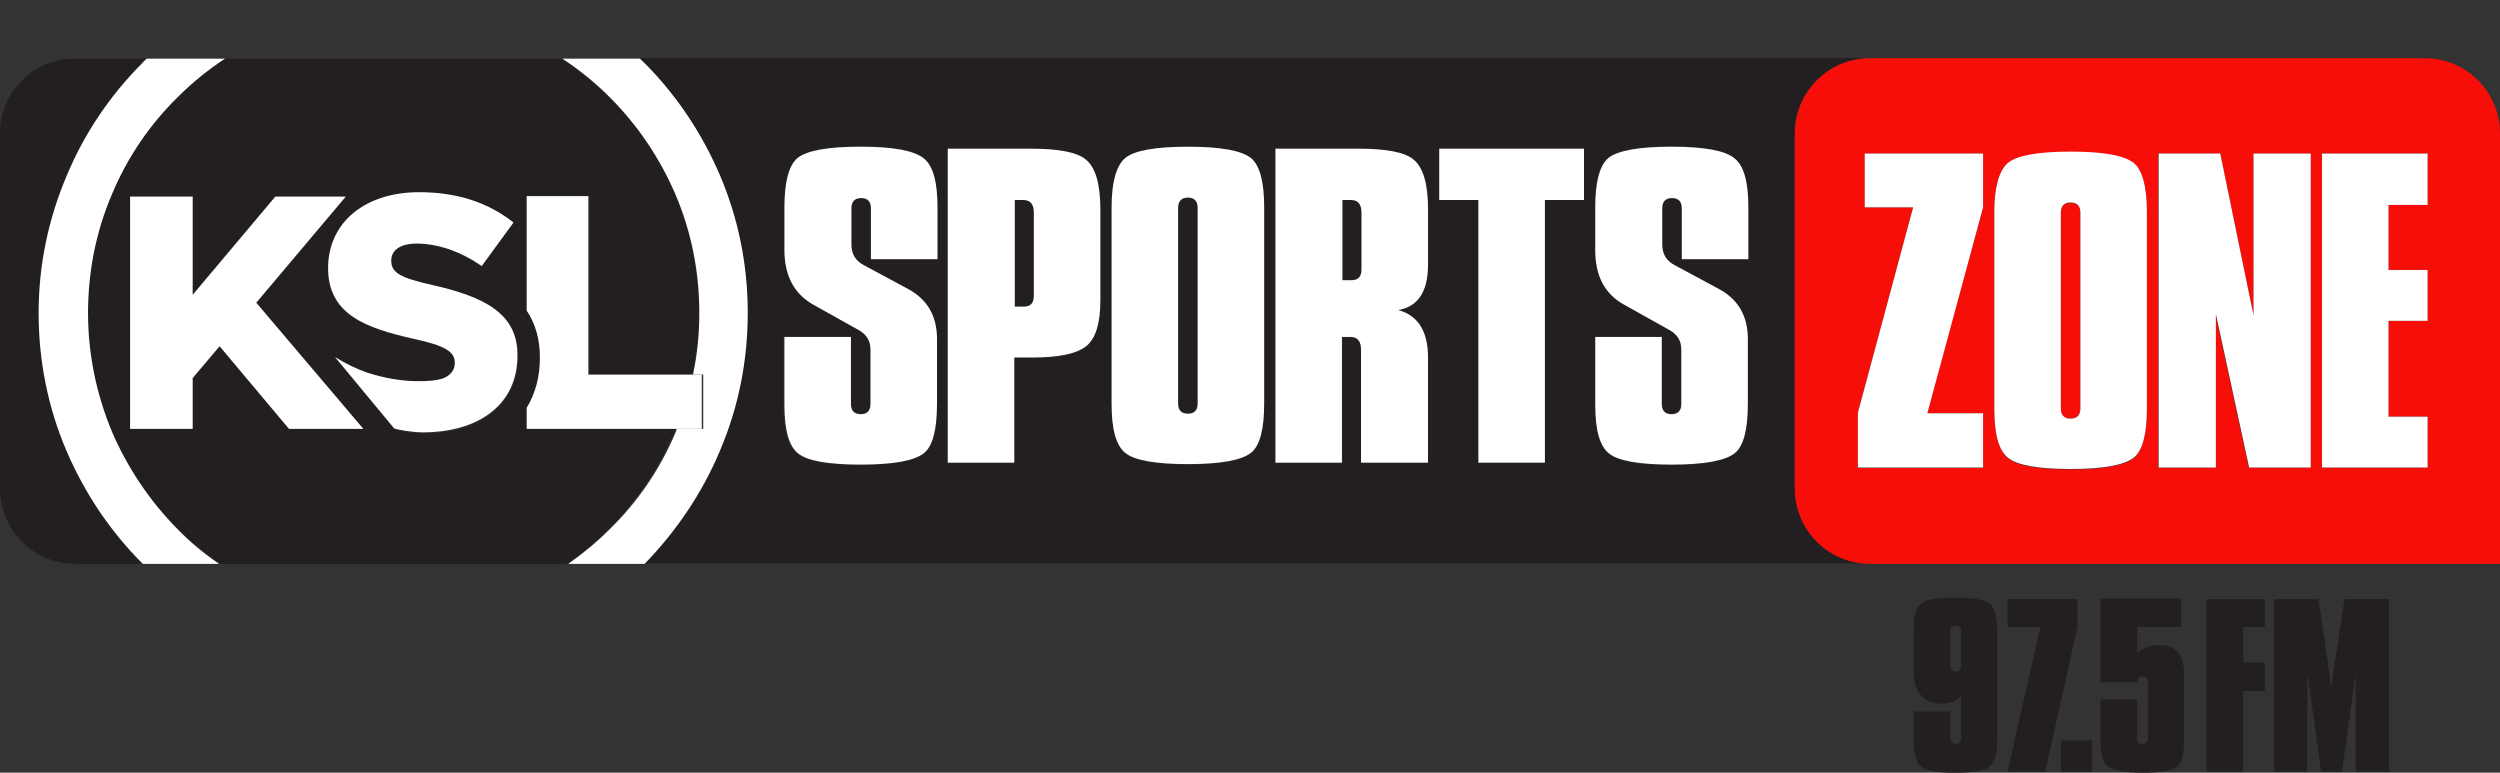 <?xml version="1.0" encoding="utf-8"?>
<!-- Generator: Adobe Illustrator 25.4.1, SVG Export Plug-In . SVG Version: 6.00 Build 0)  -->
<svg version="1.1" xmlns="http://www.w3.org/2000/svg" xmlns:xlink="http://www.w3.org/1999/xlink" x="0px" y="0px"
	 viewBox="0 0 511.2 158" style="enable-background:new 0 0 511.2 158;" xml:space="preserve">
<rect x="0" y="0" width="511.2" height="158" fill="#333333" stroke="none"/>
<style type="text/css">
	.st0{fill:#231F20;}
	.st1{fill:#F70E08;}
	.st2{fill:#FFFFFF;}
	.st3{fill:none;}
	.st4{display:none;}
	.st5{display:inline;}
</style>
<g id="Layer_1">
</g>
<g id="Layer_2">
	<g>
		<path class="st0" d="M209.3,40.9h-1.8v21.8h1.8c1.4,0,2.1-0.7,2.1-2.2v-17C211.4,41.7,210.7,40.9,209.3,40.9z"/>
		<path class="st0" d="M137.9,88.3c0.1-0.2,0.1-0.4,0.2-0.6h-30.4v-4.3c1.8-3,2.7-6.4,2.7-10.2v-0.1c0-3.7-0.9-6.9-2.7-9.6V40.1
			h12.8v36.5h21.1c0.8-4.1,1.3-8.3,1.3-12.6c0-8.4-1.6-16.6-4.9-24.3c-3.1-7.4-7.6-14.1-13.4-19.8c-3-3-6.2-5.6-9.7-7.9h-69
			c-3.5,2.3-6.7,4.9-9.7,7.9c-5.7,5.7-10.2,12.4-13.4,19.8C19.7,47.4,18,55.5,18,64c0,8.4,1.6,16.6,4.9,24.3
			c3.1,7.4,7.6,14.1,13.4,19.8c2.7,2.7,5.6,5.1,8.6,7.2h71c3.1-2.1,6-4.5,8.6-7.2C130.3,102.4,134.8,95.7,137.9,88.3z M59.1,87.7
			l-14.2-17l-5.6,6.5v10.5H26.6V40.2h12.7v20l17-20h14.4L52.4,61.9l21.9,25.8H59.1z M105.9,73.2c-0.2,9.5-7.6,15.4-19.4,15.4
			c-2.4,0-5.3-0.6-5.8-0.8L68.5,73.1c2.4,1.5,4.6,2.5,6.6,3.2c7.4,2.5,13.3,1.8,15.1,1.3c1.7-0.5,2.8-1.7,2.8-3.2v-0.1
			c0.1-2.2-1.9-3.4-8.3-4.9c-9.8-2.2-17.8-4.9-17.6-14.8v-0.1c0.2-9,7.6-15.1,18.6-15.1c7.8,0,14.1,2,19.3,6.2l-6.5,8.9
			c-4.3-3-9-4.6-13.3-4.6c-3.7,0-5.1,1.7-5.2,3.4v0.1c0,2.4,1.7,3.4,8.5,5c10.6,2.3,17.6,5.7,17.4,14.7L105.9,73.2z"/>
		<path class="st0" d="M13.6,92.2C9.9,83.3,7.9,73.8,7.9,64c0-9.8,1.9-19.3,5.7-28.2c3.7-8.6,8.9-16.4,15.5-23
			c0.3-0.3,0.6-0.5,0.8-0.8H15.4C6.9,11.9,0,18.8,0,27.3v72.6c0,8.5,6.9,15.4,15.4,15.4h13.9c0,0-0.1-0.1-0.1-0.1
			C22.5,108.6,17.3,100.8,13.6,92.2z"/>
		<path class="st0" d="M367,99.9V27.3c0-8.5,6.9-15.4,15.4-15.4H130.8c0.3,0.3,0.6,0.5,0.8,0.8c6.7,6.7,11.9,14.4,15.5,23
			c3.8,8.9,5.7,18.4,5.7,28.2c0,9.8-1.9,19.3-5.7,28.2c-3.7,8.6-8.9,16.4-15.5,23c0,0-0.1,0.1-0.1,0.1h250.8
			C373.9,115.3,367,108.4,367,99.9z M191.5,52.9h-13.6V42.5c0-1.4-0.7-2.1-2-2.1c-1.3,0-2,0.7-2,2.1V50c0,1.9,0.8,3.3,2.5,4.2
			l9.1,4.9c4,2.1,5.9,5.5,5.9,10.2v13.4c0,5.2-0.9,8.5-2.6,10c-1.9,1.6-6.2,2.4-13,2.4c-6.7,0-11-0.8-12.8-2.3
			c-1.8-1.5-2.8-4.9-2.8-10V68.9H174v13.6c0,1.4,0.7,2.1,2,2.1c1.3,0,2-0.7,2-2.1V71.4c0-1.7-0.8-3.1-2.4-4l-9.3-5.2
			c-3.9-2.2-5.9-5.9-5.9-11.2v-8.7c0-5.2,0.9-8.6,2.7-10.1c1.8-1.5,6.1-2.3,12.9-2.3c6.7,0,11,0.8,12.8,2.3c1.8,1.5,2.8,4.9,2.8,10
			V52.9z M225,61.5c0,4.6-0.9,7.7-2.8,9.3c-1.9,1.6-5.6,2.4-11.2,2.4h-3.6v21.5h-13.6V30.4h16.8c5.8,0,9.6,0.7,11.4,2.2
			c2,1.6,3,5,3,10.1V61.5z M258.5,82.6c0,5.2-0.9,8.5-2.6,10c-1.9,1.6-6.2,2.4-13,2.4c-6.7,0-11-0.8-12.8-2.3
			c-1.8-1.5-2.8-4.9-2.8-10V42.4c0-5.2,0.9-8.5,2.8-10c1.8-1.5,6.1-2.3,12.8-2.3c6.7,0,11.1,0.8,13,2.4c1.7,1.4,2.6,4.7,2.6,10V82.6
			z M292,54c0,5.5-2,8.6-6.1,9.3c4.1,1.2,6.1,4.4,6.1,9.7v21.6h-13.6V71.6c0-1.7-0.7-2.6-2.1-2.6h-1.8v25.7h-13.6V30.4h16.8
			c5.8,0,9.6,0.7,11.4,2.2c2,1.6,3,5,3,10.1V54z M323.9,40.9h-8v53.8h-13.6V40.9h-8V30.4h29.6V40.9z M357.4,52.9h-13.6V42.5
			c0-1.4-0.7-2.1-2-2.1c-1.3,0-2,0.7-2,2.1V50c0,1.9,0.8,3.3,2.5,4.2l9.1,4.9c4,2.1,5.9,5.5,5.9,10.2v13.4c0,5.2-0.9,8.5-2.6,10
			c-1.9,1.6-6.2,2.4-13,2.4c-6.7,0-11-0.8-12.8-2.3c-1.8-1.5-2.8-4.9-2.8-10V68.9h13.6v13.6c0,1.4,0.7,2.1,2,2.1c1.3,0,2-0.7,2-2.1
			V71.4c0-1.7-0.8-3.1-2.4-4l-9.3-5.2c-3.9-2.2-5.9-5.9-5.9-11.2v-8.7c0-5.2,0.9-8.6,2.7-10.1c1.8-1.5,6.1-2.3,12.9-2.3
			c6.7,0,11,0.8,12.8,2.3c1.8,1.5,2.8,4.9,2.8,10V52.9z"/>
		<path class="st0" d="M242.9,40.5c-1.3,0-2,0.7-2,2.1v39.9c0,1.4,0.7,2.1,2,2.1c1.3,0,2-0.7,2-2.1V42.5
			C244.9,41.2,244.2,40.5,242.9,40.5z"/>
		<path class="st0" d="M276.3,40.9h-1.8v16.5h1.8c1.4,0,2.1-0.7,2.1-2.2V43.5C278.4,41.7,277.7,40.9,276.3,40.9z"/>
		<path class="st1" d="M495.8,11.9h-70h-43.4c-8.5,0-15.4,6.9-15.4,15.4v72.6c0,8.5,6.9,15.4,15.4,15.4h58.8h70v-88
			C511.2,18.8,504.3,11.9,495.8,11.9z M405.5,42.4l-11.5,42.1h11.5v11.2h-25.6V84.4l11.3-42h-9.9v-11h24.2V42.4z M439,83.6
			c0,5.2-0.9,8.5-2.6,10c-1.9,1.6-6.2,2.4-13,2.4c-6.7,0-11-0.8-12.8-2.3c-1.8-1.5-2.8-4.9-2.8-10V43.4c0-5.2,0.9-8.5,2.8-10
			c1.8-1.5,6.1-2.3,12.8-2.3c6.7,0,11.1,0.8,13,2.4c1.7,1.4,2.6,4.7,2.6,10V83.6z M472.5,95.6h-12.7l-6.8-31.5v31.5h-11.7V31.4H454
			l6.8,33.1V31.4h11.7V95.6z M496.4,41.9h-8v13.3h8v10.4h-8v19.6h8v10.4h-21.6V31.4h21.6V41.9z"/>
		<path class="st1" d="M423.4,41.5c-1.3,0-2,0.7-2,2.1v39.9c0,1.4,0.7,2.1,2,2.1c1.3,0,2-0.7,2-2.1V43.5
			C425.4,42.2,424.8,41.5,423.4,41.5z"/>
		<path class="st2" d="M176,30c-6.8,0-11,0.8-12.9,2.3c-1.8,1.5-2.7,4.9-2.7,10.1v8.7c0,5.3,2,9,5.9,11.2l9.3,5.2
			c1.6,0.9,2.4,2.2,2.4,4v11.1c0,1.4-0.7,2.1-2,2.1c-1.3,0-2-0.7-2-2.1V68.9h-13.6v13.8c0,5.2,0.9,8.5,2.8,10
			c1.8,1.5,6.1,2.3,12.8,2.3c6.7,0,11.1-0.8,13-2.4c1.7-1.4,2.6-4.7,2.6-10V69.3c0-4.7-2-8.1-5.9-10.2l-9.1-4.9
			c-1.7-0.9-2.5-2.3-2.5-4.2v-7.4c0-1.4,0.7-2.1,2-2.1c1.3,0,2,0.7,2,2.1v10.4h13.6V42.4c0-5.2-0.9-8.5-2.8-10
			C186.9,30.8,182.7,30,176,30z"/>
		<path class="st2" d="M222,32.6c-1.8-1.5-5.6-2.2-11.4-2.2h-16.8v64.2h13.6V73.1h3.6c5.6,0,9.3-0.8,11.2-2.4
			c1.9-1.6,2.8-4.7,2.8-9.3V42.8C225,37.6,224,34.2,222,32.6z M211.4,60.5c0,1.5-0.7,2.2-2.1,2.2h-1.8V40.9h1.8
			c1.4,0,2.1,0.9,2.1,2.6V60.5z"/>
		<path class="st2" d="M242.9,30c-6.7,0-11,0.8-12.8,2.3c-1.8,1.5-2.8,4.9-2.8,10v40.3c0,5.2,0.9,8.5,2.8,10
			c1.8,1.5,6.1,2.3,12.8,2.3c6.7,0,11.1-0.8,13-2.4c1.7-1.4,2.6-4.7,2.6-10V42.4c0-5.2-0.9-8.5-2.6-10C254,30.8,249.7,30,242.9,30z
			 M244.9,82.5c0,1.4-0.7,2.1-2,2.1c-1.3,0-2-0.7-2-2.1V42.5c0-1.4,0.7-2.1,2-2.1c1.3,0,2,0.7,2,2.1V82.5z"/>
		<path class="st2" d="M289,32.6c-1.8-1.5-5.6-2.2-11.4-2.2h-16.8v64.2h13.6V68.9h1.8c1.4,0,2.1,0.9,2.1,2.6v23.1H292V73.1
			c0-5.3-2-8.6-6.1-9.7c4.1-0.7,6.1-3.8,6.1-9.3V42.8C292,37.6,291,34.2,289,32.6z M278.4,55.1c0,1.5-0.7,2.2-2.1,2.2h-1.8V40.9h1.8
			c1.4,0,2.1,0.9,2.1,2.6V55.1z"/>
		<polygon class="st2" points="294.3,40.9 302.3,40.9 302.3,94.6 315.9,94.6 315.9,40.9 323.9,40.9 323.9,30.4 294.3,30.4 		"/>
		<path class="st2" d="M341.8,30c-6.7,0-11,0.8-12.9,2.3c-1.8,1.5-2.7,4.9-2.7,10.1v8.7c0,5.3,1.9,9,5.9,11.2l9.3,5.2
			c1.6,0.9,2.4,2.2,2.4,4v11.1c0,1.4-0.7,2.1-2,2.1c-1.3,0-2-0.7-2-2.1V68.9h-13.6v13.8c0,5.2,0.9,8.5,2.8,10
			c1.8,1.5,6.1,2.3,12.8,2.3c6.7,0,11.1-0.8,13-2.4c1.7-1.4,2.6-4.7,2.6-10V69.3c0-4.7-2-8.1-5.9-10.2l-9.1-4.9
			c-1.7-0.9-2.5-2.3-2.5-4.2v-7.4c0-1.4,0.7-2.1,2-2.1c1.3,0,2,0.7,2,2.1v10.4h13.6V42.4c0-5.2-0.9-8.5-2.8-10
			C352.8,30.8,348.5,30,341.8,30z"/>
		<polygon class="st2" points="381.3,42.4 391.2,42.4 379.9,84.4 379.9,95.6 405.5,95.6 405.5,84.5 394.1,84.5 405.5,42.4 
			405.5,31.4 381.3,31.4 		"/>
		<path class="st2" d="M423.4,31c-6.7,0-11,0.8-12.8,2.3c-1.8,1.5-2.8,4.9-2.8,10v40.3c0,5.2,0.9,8.5,2.8,10
			c1.8,1.5,6.1,2.3,12.8,2.3c6.7,0,11.1-0.8,13-2.4c1.7-1.4,2.6-4.7,2.6-10V43.4c0-5.2-0.9-8.5-2.6-10C434.5,31.8,430.2,31,423.4,31
			z M425.4,83.5c0,1.4-0.7,2.1-2,2.1c-1.3,0-2-0.7-2-2.1V43.5c0-1.4,0.7-2.1,2-2.1c1.3,0,2,0.7,2,2.1V83.5z"/>
		<polygon class="st2" points="460.8,64.5 454,31.4 441.4,31.4 441.4,95.6 453.1,95.6 453.1,64.2 459.9,95.6 472.5,95.6 472.5,31.4 
			460.8,31.4 		"/>
		<polygon class="st2" points="474.8,95.6 496.4,95.6 496.4,85.2 488.4,85.2 488.4,65.6 496.4,65.6 496.4,55.2 488.4,55.2 
			488.4,41.9 496.4,41.9 496.4,31.4 474.8,31.4 		"/>
		<path class="st2" d="M147.2,92.2c3.8-8.9,5.7-18.4,5.7-28.2c0-9.8-1.9-19.3-5.7-28.2c-3.7-8.6-8.9-16.4-15.5-23
			c-0.3-0.3-0.6-0.5-0.8-0.8h-15.9c3.5,2.3,6.7,4.9,9.7,7.9c5.7,5.7,10.2,12.4,13.4,19.8c3.3,7.7,4.9,15.9,4.9,24.3
			c0,4.3-0.4,8.5-1.3,12.6h2.1v11.1h-5.4c-0.1,0.2-0.1,0.4-0.2,0.6c-3.1,7.4-7.6,14.1-13.4,19.8c-2.7,2.7-5.6,5.1-8.6,7.2h15.6
			c0,0,0.1-0.1,0.1-0.1C138.3,108.6,143.6,100.8,147.2,92.2z"/>
		<path class="st2" d="M22.9,88.3C19.7,80.6,18,72.4,18,64c0-8.4,1.6-16.6,4.9-24.3c3.1-7.4,7.6-14.1,13.4-19.8c3-3,6.2-5.6,9.7-7.9
			H30c-0.3,0.3-0.6,0.5-0.8,0.8c-6.7,6.7-11.9,14.4-15.5,23C9.9,44.7,7.9,54.2,7.9,64c0,9.8,1.9,19.3,5.7,28.2
			c3.7,8.6,8.9,16.4,15.5,23c0,0,0.1,0.1,0.1,0.1h15.6c-3.1-2.1-6-4.5-8.6-7.2C30.6,102.4,26.1,95.7,22.9,88.3z"/>
		<path class="st2" d="M88.5,58.3c-6.8-1.5-8.5-2.6-8.5-5v-0.1c0-1.7,1.4-3.4,5.2-3.4c4.3,0,9,1.6,13.3,4.6l6.5-8.9
			c-5.2-4.1-11.5-6.2-19.3-6.2c-11,0-18.4,6.1-18.6,15.1v0.1c-0.2,9.9,7.9,12.6,17.6,14.8c6.4,1.4,8.3,2.6,8.3,4.9v0.1
			c0,1.5-1.1,2.7-2.8,3.2c-1.8,0.5-7.7,1.1-15.1-1.3c-2-0.7-4.2-1.7-6.6-3.2l12.1,14.6c0.5,0.2,3.5,0.8,5.8,0.8
			c11.8,0,19.3-5.9,19.4-15.4l0-0.1C106,64.1,99,60.7,88.5,58.3z"/>
		<path class="st2" d="M120.5,40.1h-12.8v23.4c1.8,2.7,2.7,5.9,2.7,9.6v0.1c0,3.8-0.9,7.2-2.7,10.2v4.3h30.4h5.4V76.6h-2.1h-21.1
			V40.1z"/>
		<polygon class="st2" points="70.7,40.2 56.3,40.2 39.4,60.3 39.4,40.2 26.6,40.2 26.6,87.7 39.4,87.7 39.4,77.3 44.9,70.8 
			59.1,87.7 74.3,87.7 52.4,61.9 		"/>
	</g>
	<g>
		<path class="st3" d="M399.9,128c-0.7,0-1.1,0.4-1.1,1.1v7.1c0,0.8,0.4,1.1,1.1,1.1c0.7,0,1.1-0.4,1.1-1.1v-7.1
			C401,128.4,400.6,128,399.9,128z"/>
		<path class="st0" d="M399.9,122.2c-3.7,0-6.1,0.4-7.1,1.2c-1,0.8-1.5,2.7-1.5,5.6v8.3c0,2.1,0.5,3.8,1.6,5c1,1.1,2.3,1.6,4,1.6
			c1.9,0,3.3-0.6,4.1-1.7v8.8c0,0.8-0.4,1.1-1.1,1.1c-0.7,0-1.1-0.4-1.1-1.1v-5.5h-7.5v5.7c0,2.9,0.5,4.7,1.4,5.5
			c1,0.9,3.4,1.3,7.1,1.3c3.7,0,6-0.4,7.1-1.3c1-0.8,1.5-2.7,1.5-5.5V129c0-2.8-0.5-4.7-1.5-5.5
			C405.9,122.7,403.6,122.2,399.9,122.2z M401,136.2c0,0.8-0.4,1.1-1.1,1.1c-0.7,0-1.1-0.4-1.1-1.1v-7.1c0-0.8,0.4-1.1,1.1-1.1
			c0.7,0,1.1,0.4,1.1,1.1V136.2z"/>
		<polygon class="st0" points="424.8,122.5 410.5,122.5 410.5,128.2 417.2,128.2 410.5,157.8 418.2,157.8 424.8,128.2 		"/>
		<rect x="421.4" y="151.4" class="st0" width="6.4" height="6.4"/>
		<path class="st0" d="M441.5,131.9c-1.7,0-3.2,0.5-4.5,1.6v-5.3h9v-5.8h-16.5v17.1h7.5c0-0.8,0.4-1.1,1.1-1.1
			c0.7,0,1.1,0.4,1.1,1.1v11.5c0,0.8-0.4,1.1-1.1,1.1c-0.7,0-1.1-0.4-1.1-1.1V143h-7.5v8.2c0,2.8,0.5,4.7,1.5,5.5
			c1,0.8,3.4,1.3,7.1,1.3c3.7,0,6.1-0.4,7.1-1.3c1-0.8,1.4-2.6,1.4-5.5v-13.4C446.6,133.9,444.9,131.9,441.5,131.9z"/>
		<polygon class="st0" points="451.2,157.8 458.7,157.8 458.7,141.3 463.1,141.3 463.1,135.5 458.7,135.5 458.7,128.2 463.1,128.2 
			463.1,122.5 451.2,122.5 		"/>
		<polygon class="st0" points="476.7,140.4 474.1,122.5 465,122.5 465,157.8 471.8,157.8 471.8,137.5 474.6,157.8 478.9,157.8 
			481.7,137.5 481.7,157.8 488.5,157.8 488.5,122.5 479.4,122.5 		"/>
	</g>
</g>
<g id="Layer_3" class="st4">
	<g class="st5">
		<path class="st3" d="M80.4,134.9c8.2,0,16.2-1.6,23.7-4.8c3.7-1.6,7.3-3.5,10.6-5.8H46.1c3.3,2.3,6.9,4.2,10.6,5.8
			C64.2,133.3,72.2,134.9,80.4,134.9z"/>
		<path class="st3" d="M80.4,13.1c-8.2,0-16.2,1.6-23.7,4.8c-2.2,0.9-4.2,2-6.3,3.1h60c-2-1.1-4.1-2.2-6.3-3.1
			C96.6,14.7,88.7,13.1,80.4,13.1z"/>
		<path d="M56.7,17.8c7.5-3.2,15.5-4.8,23.7-4.8s16.2,1.6,23.7,4.8c2.2,0.9,4.2,2,6.3,3.1H132c-6.6-6.4-14.3-11.5-22.7-15.1
			C100.1,2,90.4,0,80.4,0S60.8,2,51.6,5.8c-8.5,3.6-16.1,8.7-22.7,15.1h21.6C52.5,19.8,54.6,18.8,56.7,17.8z"/>
		<path d="M104.1,130.1c-7.5,3.2-15.5,4.8-23.7,4.8s-16.2-1.6-23.7-4.8c-3.7-1.6-7.3-3.5-10.6-5.8H26.2c0.6,0.7,1.2,1.3,1.9,2
			c6.8,6.8,14.7,12.1,23.5,15.9c9.1,3.9,18.8,5.8,28.8,5.8s19.7-2,28.8-5.8c8.8-3.7,16.7-9.1,23.5-15.9c0.6-0.6,1.3-1.3,1.9-2h-19.9
			C111.4,126.6,107.9,128.5,104.1,130.1z"/>
	</g>
</g>
</svg>
